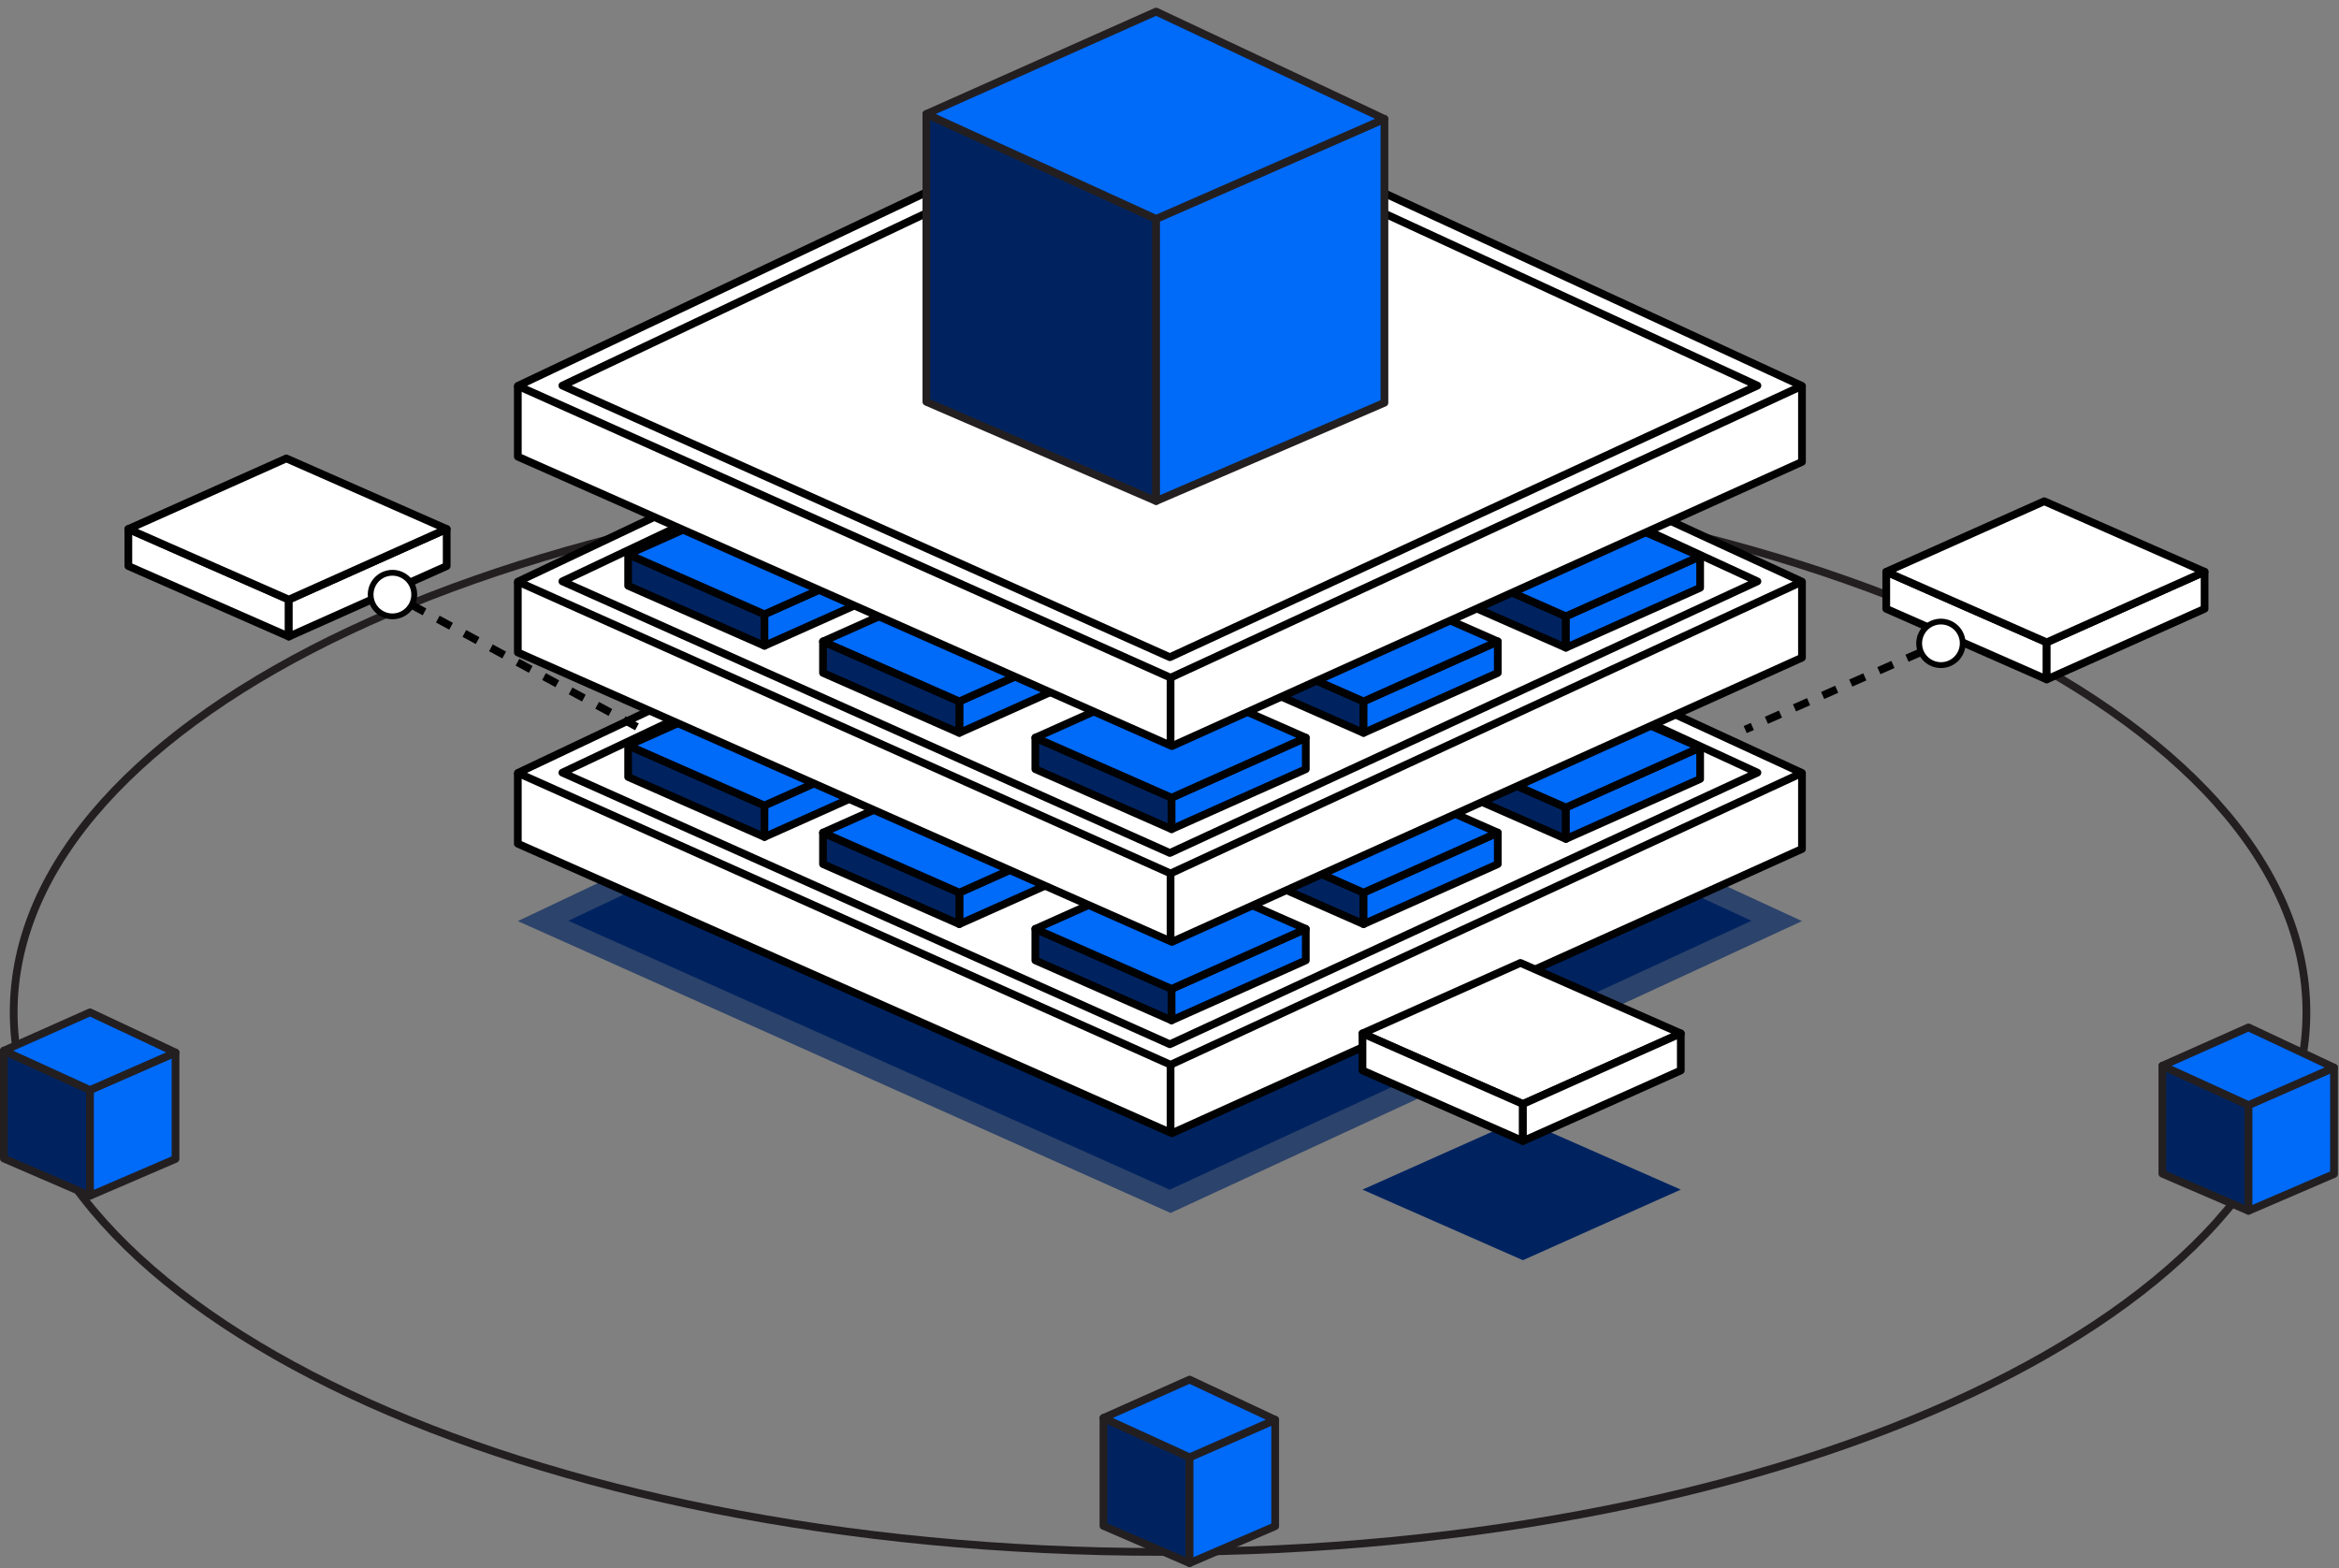<svg width="519" height="348" viewBox="0 0 519 348" fill="none" xmlns="http://www.w3.org/2000/svg">
<rect x="0" y="0" width="519" height="348" fill="#808080" stroke="none"/>
<g clip-path="url(#clip0_3063_608)">
<path d="M257.403 344.371C397.886 344.371 511.77 290.763 511.77 224.634C511.77 158.505 397.886 104.896 257.403 104.896C116.921 104.896 3.037 158.505 3.037 224.634C3.037 290.763 116.921 344.371 257.403 344.371Z" stroke="#231F20" stroke-width="1.716" stroke-miterlimit="10"/>
<path d="M399.839 204.388L255.464 137.769L114.899 204.388L259.736 269.155L399.839 204.388Z" fill="#002360" fill-opacity="0.66"/>
<path d="M388.635 204.32L255.618 142.933L126.102 204.32L259.547 263.991L388.635 204.32Z" fill="#002360"/>
<path d="M114.899 171.517V187.215L260.028 251.467L399.839 188.382V171.517" fill="white"/>
<path d="M114.899 171.517V187.215L260.028 251.467L399.839 188.382V171.517" stroke="#010101" stroke-width="1.716" stroke-linejoin="round"/>
<path d="M399.839 171.516L255.464 104.896L114.899 171.516L259.736 236.266L399.839 171.516Z" fill="white" stroke="#010101" stroke-width="1.716" stroke-linejoin="round"/>
<path d="M259.736 236.266V251.467" stroke="#010101" stroke-width="1.716" stroke-miterlimit="10"/>
<path d="M389.956 171.448L255.602 109.461L124.781 171.448L259.582 231.72L389.956 171.448Z" fill="white" stroke="#010101" stroke-width="1.716" stroke-linejoin="round"/>
<path d="M64.081 133.051V141.252L28.481 125.605V117.387L37.745 121.47L64.081 133.051Z" fill="white" stroke="#010101" stroke-width="1.716" stroke-linejoin="round"/>
<path d="M99.115 117.387V125.605L64.081 141.252V133.051L89.85 121.522L99.115 117.387Z" fill="white" stroke="#010101" stroke-width="1.716" stroke-linejoin="round"/>
<path d="M99.115 117.387L89.85 121.522L64.081 133.051L37.745 121.47L28.48 117.387L63.532 101.723L99.115 117.387Z" fill="white" stroke="#010101" stroke-width="1.716" stroke-linejoin="round"/>
<path d="M145.798 163.693L144.288 162.869" stroke="#010101" stroke-width="1.716" stroke-linejoin="round"/>
<path d="M141.337 161.29L89.815 133.41" stroke="#010101" stroke-width="1.716" stroke-linejoin="round" stroke-dasharray="3.35 3.35"/>
<path d="M88.34 132.604L86.83 131.798" stroke="#010101" stroke-width="1.716" stroke-linejoin="round"/>
<path d="M89.386 127.68C87.035 126.41 84.102 127.285 82.832 129.636C81.562 131.986 82.438 134.92 84.788 136.19C87.138 137.459 90.072 136.584 91.342 134.234C92.612 131.883 91.737 128.95 89.386 127.68Z" fill="white"/>
<path d="M89.695 127.114C92.355 128.555 93.35 131.884 91.909 134.543C90.467 137.202 87.139 138.197 84.48 136.756C81.82 135.315 80.825 131.987 82.266 129.327C83.708 126.668 87.036 125.673 89.695 127.114C92.355 128.555 87.036 125.673 89.695 127.114ZM85.08 135.624C87.122 136.722 89.661 135.967 90.759 133.925C91.857 131.884 91.102 129.344 89.061 128.246C87.019 127.148 84.48 127.903 83.382 129.945C82.284 131.987 83.039 134.526 85.08 135.624C87.122 136.722 83.039 134.526 85.08 135.624Z" fill="#010101"/>
<path d="M212.864 155.646V162.629L182.617 149.315V142.332L190.492 145.798L212.864 155.646Z" fill="white" stroke="#010101" stroke-width="1.716" stroke-linejoin="round"/>
<path d="M302.56 198.074V205.057L272.312 191.744V184.761L280.187 188.226L302.56 198.074Z" fill="#002360" stroke="#010101" stroke-width="1.716" stroke-linejoin="round"/>
<path d="M332.344 184.761V191.744L302.56 205.057V198.074L324.469 188.278L332.344 184.761Z" fill="#006AF9" stroke="#010101" stroke-width="1.716" stroke-linejoin="round"/>
<path d="M332.344 184.76L324.469 188.277L302.56 198.074L280.187 188.226L272.312 184.76L302.097 171.464L332.344 184.76Z" fill="#006AF9" stroke="#010101" stroke-width="1.716" stroke-linejoin="round"/>
<path d="M347.459 179.185V186.15L317.211 172.854V165.871L325.086 169.337L347.459 179.185Z" fill="#002360" stroke="#010101" stroke-width="1.716" stroke-linejoin="round"/>
<path d="M377.243 165.871V172.854L347.459 186.15V179.185L369.368 169.388L377.243 165.871Z" fill="#006AF9" stroke="#010101" stroke-width="1.716" stroke-linejoin="round"/>
<path d="M377.243 165.871L369.368 169.388L347.459 179.185L325.086 169.337L317.211 165.871L346.996 152.558L377.243 165.871Z" fill="#006AF9" stroke="#010101" stroke-width="1.716" stroke-linejoin="round"/>
<path d="M259.959 219.436V226.419L229.729 213.105V206.122L237.604 209.588L259.959 219.436Z" fill="#002360" stroke="#010101" stroke-width="1.716" stroke-linejoin="round"/>
<path d="M289.743 206.122V213.105L259.959 226.419V219.436L281.868 209.639L289.743 206.122Z" fill="#006AF9" stroke="#010101" stroke-width="1.716" stroke-linejoin="round"/>
<path d="M289.743 206.122L281.868 209.639L259.959 219.436L237.604 209.588L229.729 206.122L259.496 192.809L289.743 206.122Z" fill="#006AF9" stroke="#010101" stroke-width="1.716" stroke-linejoin="round"/>
<path d="M242.648 184.761V191.744L212.864 205.057V198.074L234.773 188.278L242.648 184.761Z" fill="#006AF9" stroke="#010101" stroke-width="1.716" stroke-linejoin="round"/>
<path d="M212.864 198.074V205.057L182.617 191.744V184.761L190.492 188.226L212.864 198.074Z" fill="#002360" stroke="#010101" stroke-width="1.716" stroke-linejoin="round"/>
<path d="M242.648 184.76L234.773 188.277L212.864 198.074L190.492 188.226L182.617 184.76L212.401 171.464L242.648 184.76Z" fill="#006AF9" stroke="#010101" stroke-width="1.716" stroke-linejoin="round"/>
<path d="M169.629 178.738V185.721L139.381 172.408V165.425L147.256 168.89L169.629 178.738Z" fill="#002360" stroke="#010101" stroke-width="1.716" stroke-linejoin="round"/>
<path d="M199.413 165.425V172.408L169.629 185.721V178.738L191.538 168.942L199.413 165.425Z" fill="#006AF9" stroke="#010101" stroke-width="1.716" stroke-linejoin="round"/>
<path d="M199.413 165.425L191.538 168.942L169.629 178.739L147.256 168.891L139.381 165.425L169.166 152.111L199.413 165.425Z" fill="#006AF9" stroke="#010101" stroke-width="1.716" stroke-linejoin="round"/>
<path d="M114.899 129.07V144.769L260.028 209.004L399.839 145.935V129.07" fill="white"/>
<path d="M114.899 129.07V144.769L260.028 209.004L399.839 145.935V129.07" stroke="#010101" stroke-width="1.716" stroke-linejoin="round"/>
<path d="M399.839 129.07L255.464 62.45L114.899 129.07L259.736 193.82L399.839 129.07Z" fill="white" stroke="#010101" stroke-width="1.716" stroke-linejoin="round"/>
<path d="M259.736 193.819V209.003" stroke="#010101" stroke-width="1.716" stroke-miterlimit="10"/>
<path d="M389.956 129.002L255.602 67.015L124.781 129.002L259.582 189.274L389.956 129.002Z" fill="white" stroke="#010101" stroke-width="1.716" stroke-linejoin="round"/>
<path d="M302.56 155.646V162.629L272.312 149.315V142.332L280.187 145.798L302.56 155.646Z" fill="#002360" stroke="#010101" stroke-width="1.716" stroke-linejoin="round"/>
<path d="M332.344 142.332V149.315L302.56 162.629V155.646L324.469 145.849L332.344 142.332Z" fill="#006AF9" stroke="#010101" stroke-width="1.716" stroke-linejoin="round"/>
<path d="M332.344 142.333L324.469 145.85L302.56 155.646L280.187 145.798L272.312 142.333L302.097 129.036L332.344 142.333Z" fill="#006AF9" stroke="#010101" stroke-width="1.716" stroke-linejoin="round"/>
<path d="M347.459 136.756V143.722L317.211 130.425V123.442L325.086 126.908L347.459 136.756Z" fill="#002360" stroke="#010101" stroke-width="1.716" stroke-linejoin="round"/>
<path d="M377.243 123.442V130.425L347.459 143.722V136.756L369.368 126.96L377.243 123.442Z" fill="#006AF9" stroke="#010101" stroke-width="1.716" stroke-linejoin="round"/>
<path d="M377.243 123.442L369.368 126.959L347.459 136.755L325.086 126.907L317.211 123.442L346.996 110.128L377.243 123.442Z" fill="#006AF9" stroke="#010101" stroke-width="1.716" stroke-linejoin="round"/>
<path d="M259.959 177.006V183.989L229.729 170.675V163.692L237.604 167.158L259.959 177.006Z" fill="#002360" stroke="#010101" stroke-width="1.716" stroke-linejoin="round"/>
<path d="M289.743 163.692V170.675L259.959 183.989V177.006L281.868 167.21L289.743 163.692Z" fill="#006AF9" stroke="#010101" stroke-width="1.716" stroke-linejoin="round"/>
<path d="M289.743 163.694L281.868 167.211L259.959 177.007L237.604 167.159L229.729 163.694L259.496 150.38L289.743 163.694Z" fill="#006AF9" stroke="#010101" stroke-width="1.716" stroke-linejoin="round"/>
<path d="M242.648 142.332V149.315L212.864 162.629V155.646L234.773 145.849L242.648 142.332Z" fill="#006AF9" stroke="#010101" stroke-width="1.716" stroke-linejoin="round"/>
<path d="M212.864 155.646V162.629L182.617 149.315V142.332L190.492 145.798L212.864 155.646Z" fill="#002360" stroke="#010101" stroke-width="1.716" stroke-linejoin="round"/>
<path d="M242.648 142.333L234.773 145.85L212.864 155.646L190.492 145.798L182.617 142.333L212.401 129.036L242.648 142.333Z" fill="#006AF9" stroke="#010101" stroke-width="1.716" stroke-linejoin="round"/>
<path d="M169.629 136.31V143.293L139.381 129.979V122.996L147.256 126.462L169.629 136.31Z" fill="#002360" stroke="#010101" stroke-width="1.716" stroke-linejoin="round"/>
<path d="M199.413 122.996V129.979L169.629 143.293V136.31L191.538 126.513L199.413 122.996Z" fill="#006AF9" stroke="#010101" stroke-width="1.716" stroke-linejoin="round"/>
<path d="M199.413 122.997L191.538 126.514L169.629 136.311L147.256 126.463L139.381 122.997L169.166 109.684L199.413 122.997Z" fill="#006AF9" stroke="#010101" stroke-width="1.716" stroke-linejoin="round"/>
<path d="M372.954 263.973L363.689 268.108L337.919 279.637L311.584 268.056L302.319 263.973L337.37 248.326L372.954 263.973Z" fill="#002360"/>
<path d="M372.954 229.317L363.689 233.452L337.92 244.981L311.584 233.4L302.319 229.317L337.371 213.67L372.954 229.317Z" fill="white" stroke="#010101" stroke-width="1.716" stroke-linejoin="round"/>
<path d="M337.919 244.981V253.199L302.319 237.534V229.316L311.584 233.4L337.919 244.981Z" fill="white" stroke="#010101" stroke-width="1.716" stroke-linejoin="round"/>
<path d="M372.954 229.316V237.534L337.92 253.199V244.981L363.689 233.451L372.954 229.316Z" fill="white" stroke="#010101" stroke-width="1.716" stroke-linejoin="round"/>
<path d="M454.14 142.539V150.757L418.539 135.093V126.875L427.804 130.958L454.14 142.539Z" fill="white" stroke="#010101" stroke-width="1.716" stroke-linejoin="round"/>
<path d="M489.174 126.875V135.093L454.14 150.757V142.539L479.909 131.01L489.174 126.875Z" fill="white" stroke="#010101" stroke-width="1.716" stroke-linejoin="round"/>
<path d="M489.174 126.875L479.909 131.009L454.14 142.539L427.804 130.958L418.54 126.875L453.591 111.228L489.174 126.875Z" fill="white" stroke="#010101" stroke-width="1.716" stroke-linejoin="round"/>
<path d="M114.899 85.629V101.327L260.028 165.562L399.839 102.494V85.629" fill="white"/>
<path d="M114.899 85.629V101.327L260.028 165.562L399.839 102.494V85.629" stroke="#010101" stroke-width="1.716" stroke-linejoin="round"/>
<path d="M399.839 85.629L255.464 19.01L114.899 85.629L259.736 150.379L399.839 85.629Z" fill="white" stroke="#010101" stroke-width="1.716" stroke-linejoin="round"/>
<path d="M259.736 150.379V165.563" stroke="#010101" stroke-width="1.716" stroke-miterlimit="10"/>
<path d="M389.956 85.561L255.602 23.573L124.781 85.561L259.582 145.832L389.956 85.561Z" fill="white" stroke="#010101" stroke-width="1.716" stroke-linejoin="round"/>
<path d="M256.528 48.571V111.176L205.555 89.164V25.289L256.528 48.571Z" fill="#002360" stroke="#231F20" stroke-width="1.716" stroke-linejoin="round"/>
<path d="M307.192 26.387V89.369L256.528 111.175V48.57L307.192 26.387Z" fill="#006AF9" stroke="#231F20" stroke-width="1.716" stroke-linejoin="round"/>
<path d="M307.192 26.387L256.528 48.571L205.555 25.289L256.528 2.573L307.192 26.387Z" fill="#006AF9" stroke="#231F20" stroke-width="1.716" stroke-linejoin="round"/>
<path d="M263.957 323.371V346.842L244.844 338.59V314.639L263.957 323.371Z" fill="#002360" stroke="#231F20" stroke-width="1.716" stroke-linejoin="round"/>
<path d="M282.949 315.051V338.658L263.957 346.842V323.372L282.949 315.051Z" fill="#006AF9" stroke="#231F20" stroke-width="1.716" stroke-linejoin="round"/>
<path d="M282.95 315.05L263.957 323.371L244.844 314.639L263.957 306.129L282.95 315.05Z" fill="#006AF9" stroke="#231F20" stroke-width="1.716" stroke-linejoin="round"/>
<path d="M498.919 245.221V268.674L479.806 260.439V236.488L498.919 245.221Z" fill="#002360" stroke="#231F20" stroke-width="1.716" stroke-linejoin="round"/>
<path d="M517.894 236.901V260.509L498.919 268.676V245.222L517.894 236.901Z" fill="#006AF9" stroke="#231F20" stroke-width="1.716" stroke-linejoin="round"/>
<path d="M517.894 236.9L498.919 245.221L479.806 236.488L498.919 227.979L517.894 236.9Z" fill="#006AF9" stroke="#231F20" stroke-width="1.716" stroke-linejoin="round"/>
<path d="M19.97 241.875V265.329L0.858 257.076V233.143L19.97 241.875Z" fill="#002360" stroke="#231F20" stroke-width="1.716" stroke-linejoin="round"/>
<path d="M38.946 233.556V257.163L19.97 265.33V241.877L38.946 233.556Z" fill="#006AF9" stroke="#231F20" stroke-width="1.716" stroke-linejoin="round"/>
<path d="M38.946 233.554L19.971 241.875L0.858 233.143L19.971 224.633L38.946 233.554Z" fill="#006AF9" stroke="#231F20" stroke-width="1.716" stroke-linejoin="round"/>
<path d="M387.245 161.89L388.824 161.204" stroke="#010101" stroke-width="1.716" stroke-linejoin="round"/>
<path d="M391.946 159.832L427.787 144.014" stroke="#010101" stroke-width="1.716" stroke-linejoin="round" stroke-dasharray="3.41 3.41"/>
<path d="M429.348 143.327L430.927 142.641" stroke="#010101" stroke-width="1.716" stroke-linejoin="round"/>
<path d="M432.625 147.17C435.062 146.089 436.177 143.241 435.096 140.788C434.015 138.352 431.167 137.237 428.714 138.317C426.277 139.398 425.162 142.246 426.243 144.7C427.324 147.136 430.172 148.251 432.625 147.17Z" fill="white"/>
<path d="M432.883 147.771C430.12 148.989 426.878 147.736 425.66 144.974C424.441 142.212 425.694 138.969 428.456 137.751C431.218 136.533 434.461 137.785 435.679 140.548C436.897 143.31 435.645 146.553 432.883 147.771C435.645 146.553 430.12 148.989 432.883 147.771ZM428.988 138.918C426.878 139.844 425.917 142.332 426.843 144.442C427.77 146.553 430.258 147.513 432.368 146.587C434.478 145.66 435.439 143.173 434.512 141.062C433.586 138.952 431.098 137.991 428.988 138.918C431.098 137.991 426.878 139.844 428.988 138.918Z" fill="#010101"/>
</g>
<defs>
<clipPath id="clip0_3063_608">
<rect width="518.752" height="347.699" fill="white"/>
</clipPath>
</defs>
</svg>
